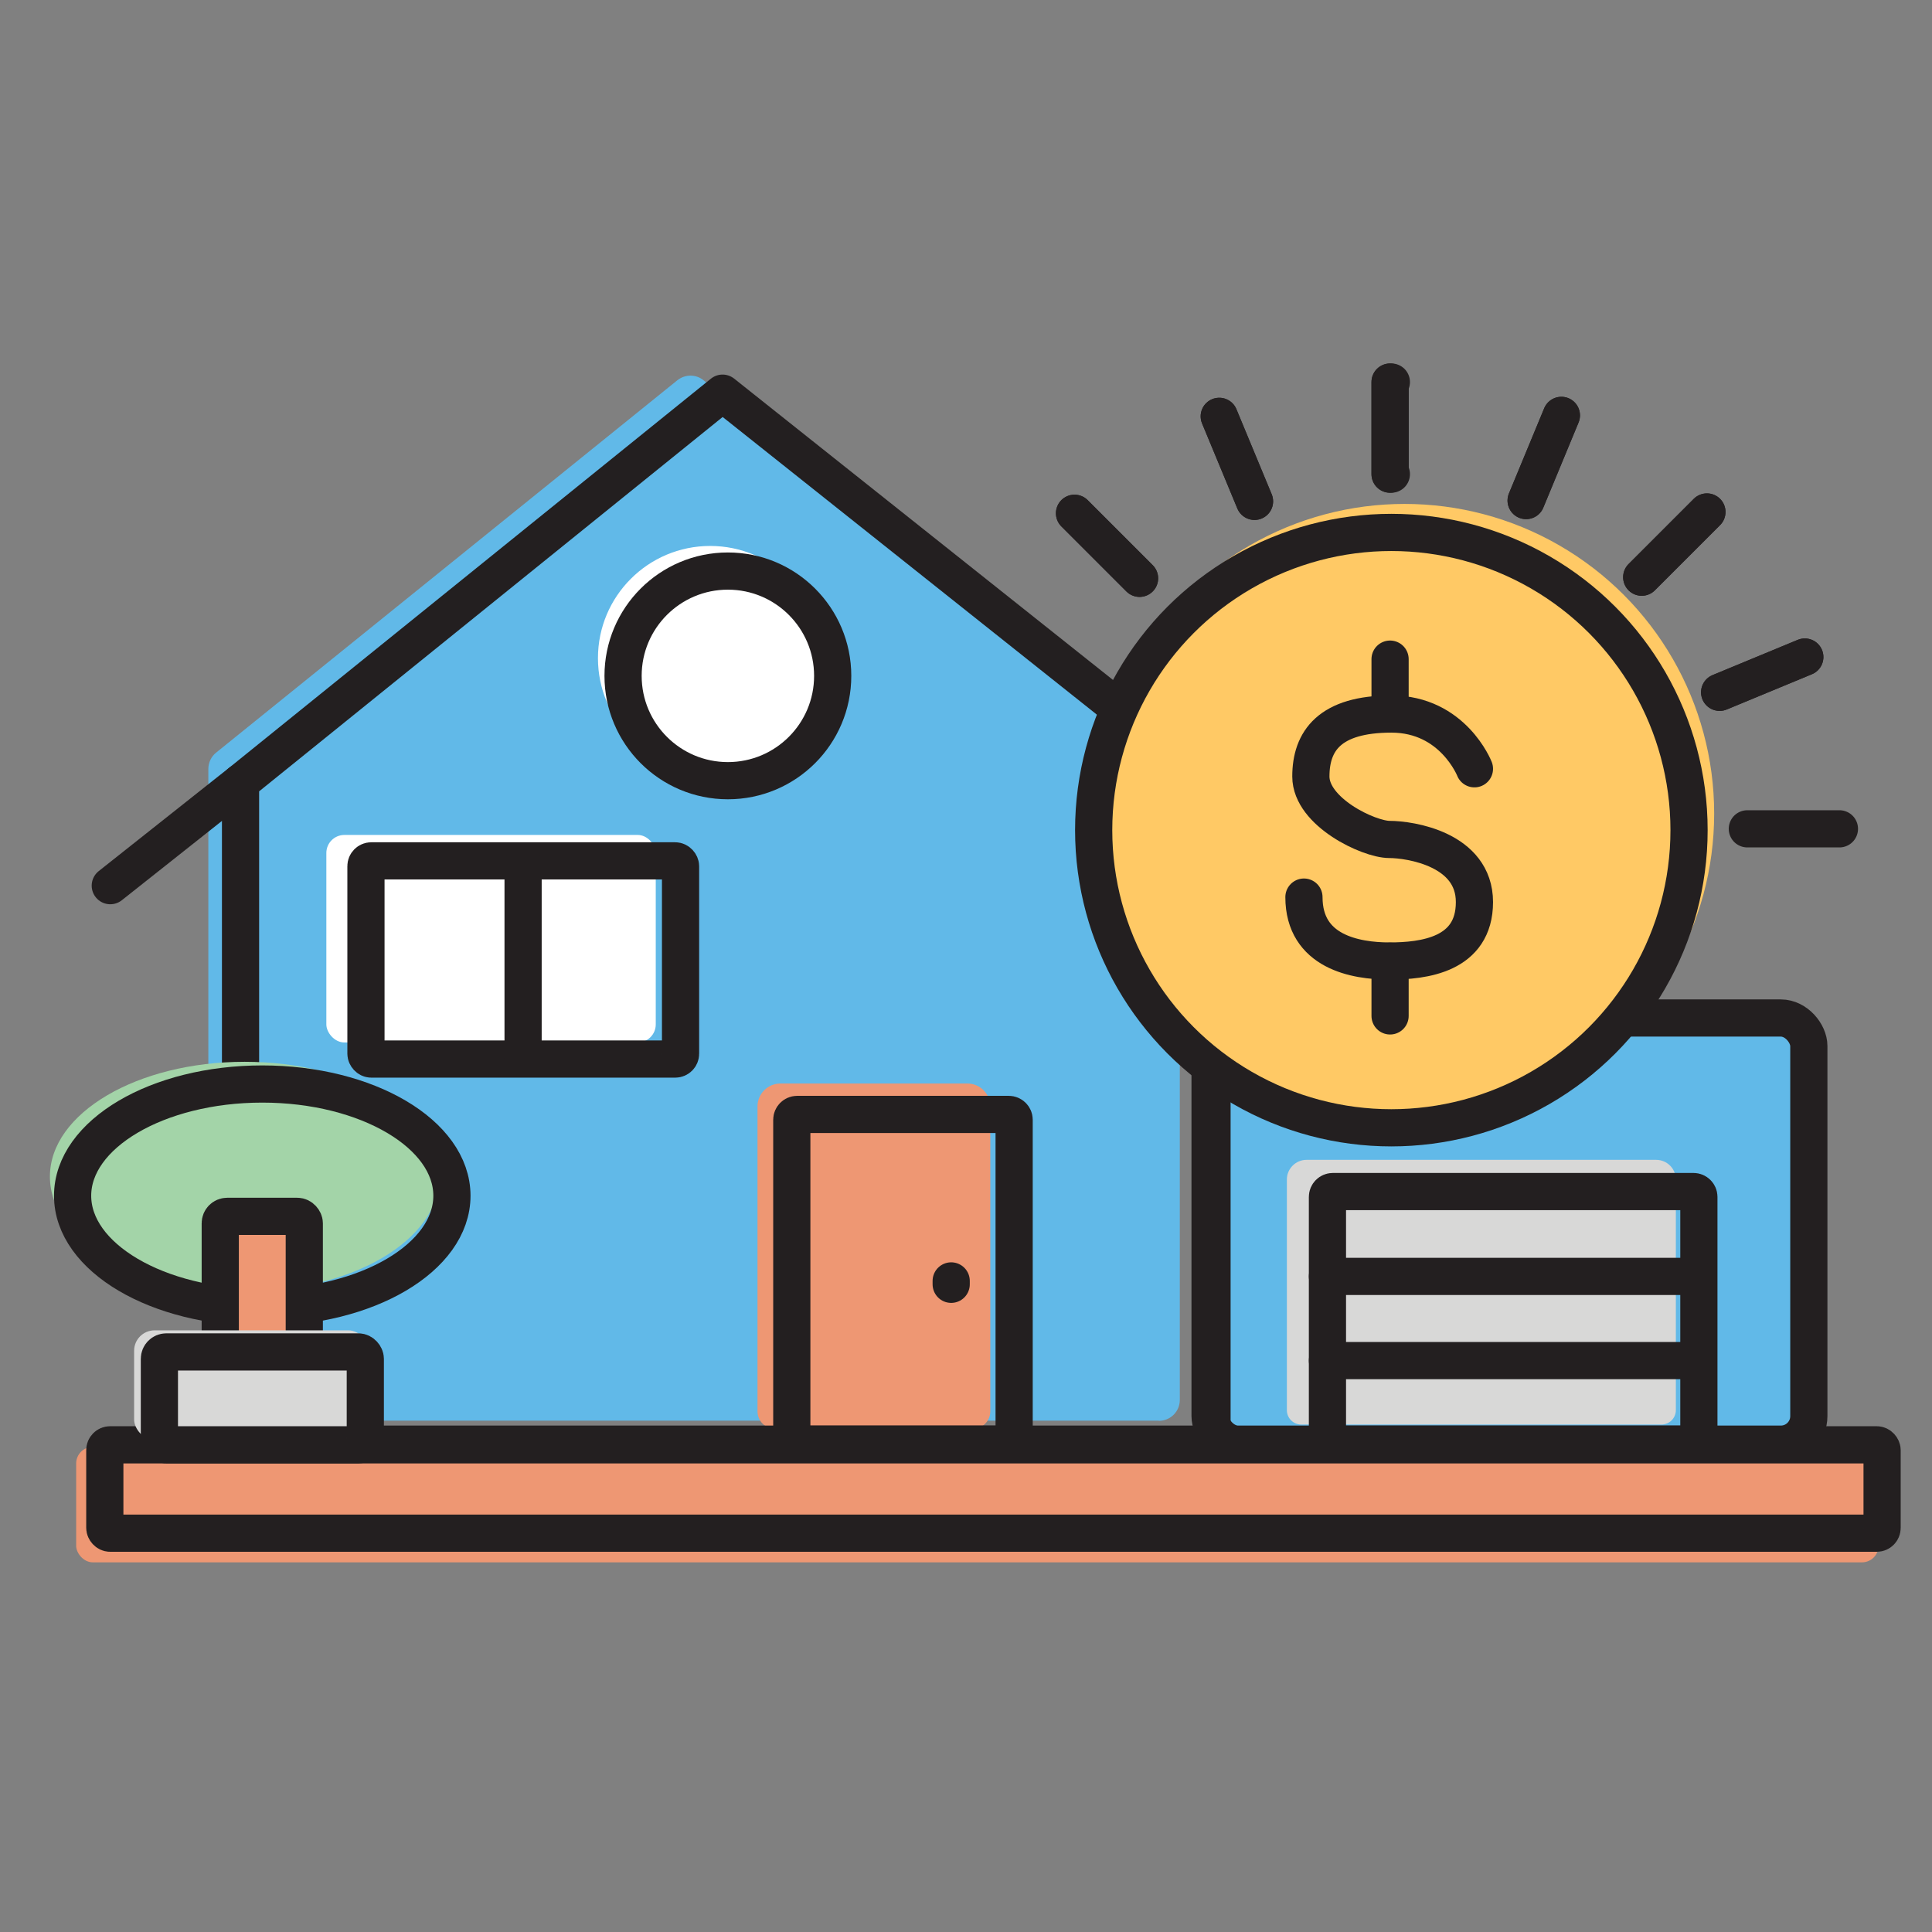 <?xml version="1.0" encoding="UTF-8"?>
<svg id="Layer_5" xmlns="http://www.w3.org/2000/svg" version="1.1" viewBox="0 0 1200 1200">
  <rect x="0" y="0" width="1200" height="1200" fill="#808080" stroke="none"/>
  <!-- Generator: Adobe Illustrator 29.2.1, SVG Export Plug-In . SVG Version: 2.1.0 Build 116)  -->
  <defs>
    <style>
      .st0 {
        fill: #d8d8d7;
      }

      .st1 {
        fill: #a3d4a8;
      }

      .st2 {
        fill: #fff;
      }

      .st3, .st4 {
        fill: #ee9773;
      }

      .st5 {
        stroke-linecap: round;
        stroke-linejoin: round;
      }

      .st5, .st6 {
        fill: none;
      }

      .st5, .st6, .st4 {
        stroke: #231f20;
        stroke-width: 23.1px;
      }

      .st6, .st4 {
        stroke-miterlimit: 10;
      }

      .st7 {
        fill: #61b9e8;
      }

      .st8 {
        fill: #ffc965;
      }
    </style>
  </defs>
  <path class="st7" d="M719.7,882.4H142.4c-7.2,0-13-5.8-13-13v-391.8c0-3.9,1.8-7.7,4.8-10.1l286.5-231.3c4.8-3.8,11.5-3.9,16.3,0l290.9,231.4c3.1,2.5,4.9,6.2,4.9,10.2v391.7c0,7.2-5.8,13-13,13Z"/>
  <rect class="st7" x="751.6" y="632.3" width="371.9" height="264.7" rx="15.1" ry="15.1"/>
  <path class="st3" d="M484.6,673h116.3c7.8,0,14.2,6.4,14.2,14.2v189.4c0,6-4.9,10.9-10.9,10.9h-122.8c-6,0-10.9-4.9-10.9-10.9v-189.4c0-7.8,6.4-14.2,14.2-14.2Z"/>
  <path class="st0" d="M811.5,720.4h217.2c6.7,0,12.2,5.5,12.2,12.2v143.3c0,4.9-4,8.9-8.9,8.9h-223.8c-4.9,0-8.9-4-8.9-8.9v-143.3c0-6.7,5.5-12.2,12.2-12.2Z"/>
  <rect class="st2" x="202.7" y="518.6" width="204.6" height="128.9" rx="11.2" ry="11.2"/>
  <rect class="st3" x="47.3" y="898.7" width="1119.5" height="71.7" rx="10.3" ry="10.3"/>
  <circle class="st2" cx="441.1" cy="408.8" r="69.7"/>
  <path class="st5" d="M495.1,692.2h131.5c1.8,0,3.3,1.5,3.3,3.3v201.5h-138.1v-201.5c0-1.8,1.5-3.3,3.3-3.3Z"/>
  <path class="st5" d="M827.8,740.1h224.1c1.8,0,3.3,1.5,3.3,3.3v153.6h-230.7v-153.6c0-1.8,1.5-3.3,3.3-3.3Z"/>
  <rect class="st5" x="227.3" y="534.7" width="195.4" height="123.1" rx="3.3" ry="3.3"/>
  <rect class="st5" x="65.1" y="897.4" width="1103.9" height="54.9" rx="3.3" ry="3.3"/>
  <polygon class="st5" points="752.8 897 149.4 897 149.4 486 448.8 244.2 752.8 486 752.8 897"/>
  <line class="st5" x1="68.5" y1="550.1" x2="149.4" y2="486"/>
  <line class="st5" x1="833.6" y1="550.1" x2="752.7" y2="486"/>
  <rect class="st5" x="751.6" y="632.3" width="371.9" height="264.7" rx="17.4" ry="17.4"/>
  <line class="st5" x1="324.9" y1="535.8" x2="324.9" y2="656.9"/>
  <line class="st5" x1="824.5" y1="792.8" x2="1052.7" y2="792.8"/>
  <line class="st5" x1="824.5" y1="845.1" x2="1052.7" y2="845.1"/>
  <line class="st5" x1="590.8" y1="795.6" x2="590.8" y2="797.7"/>
  <circle class="st5" cx="452.1" cy="419.8" r="65.1"/>
  <circle class="st8" cx="872.4" cy="505.3" r="192.3"/>
  <g>
    <line class="st5" x1="707.8" y1="359.2" x2="667.4" y2="318.8"/>
    <line class="st5" x1="667.4" y1="318.8" x2="707.8" y2="359.2"/>
    <line class="st5" x1="779.2" y1="311.4" x2="757.3" y2="258.6"/>
    <line class="st5" x1="757.3" y1="258.6" x2="779.2" y2="311.4"/>
    <path class="st5" d="M864.2,237.3c-.3,0-.5,0-.8,0v57.2c.3,0,.5,0,.8,0"/>
    <line class="st5" x1="969.8" y1="258" x2="947.9" y2="310.9"/>
    <line class="st5" x1="947.9" y1="310.9" x2="969.8" y2="258"/>
    <line class="st5" x1="863.4" y1="294.5" x2="863.4" y2="237.3"/>
    <line class="st5" x1="1060.2" y1="318" x2="1019.7" y2="358.5"/>
    <line class="st5" x1="1068.1" y1="430" x2="1121" y2="408.1"/>
    <line class="st5" x1="1019.7" y1="358.5" x2="1060.2" y2="318"/>
    <line class="st5" x1="1121" y1="408.1" x2="1068.1" y2="430"/>
    <line class="st5" x1="1085.3" y1="514.8" x2="1142.5" y2="514.8"/>
  </g>
  <g>
    <path class="st5" d="M915.8,477.5s-13.3-34-51.6-34-50,16.7-50,38.8,36,39.1,48.8,39.1,52.8,6,52.8,38.9-31.6,36.6-52.8,36.6-53.1-5.7-53.1-39.7"/>
    <line class="st5" x1="863.4" y1="443.5" x2="863.4" y2="409.4"/>
    <line class="st5" x1="863.4" y1="631" x2="863.4" y2="597"/>
  </g>
  <ellipse class="st1" cx="152" cy="730.8" rx="121" ry="71.3"/>
  <circle class="st5" cx="864.2" cy="515.6" r="184.9"/>
  <ellipse class="st6" cx="162.9" cy="742.7" rx="117.8" ry="69.4"/>
  <rect class="st4" x="136.8" y="755.5" width="52.2" height="96.1" rx="4.3" ry="4.3" transform="translate(325.8 1607.1) rotate(-180)"/>
  <rect class="st0" x="83.3" y="826.3" width="145.8" height="68.1" rx="12.7" ry="12.7"/>
  <rect class="st6" x="99" y="839.7" width="127.9" height="57.7" rx="4.3" ry="4.3"/>
</svg>